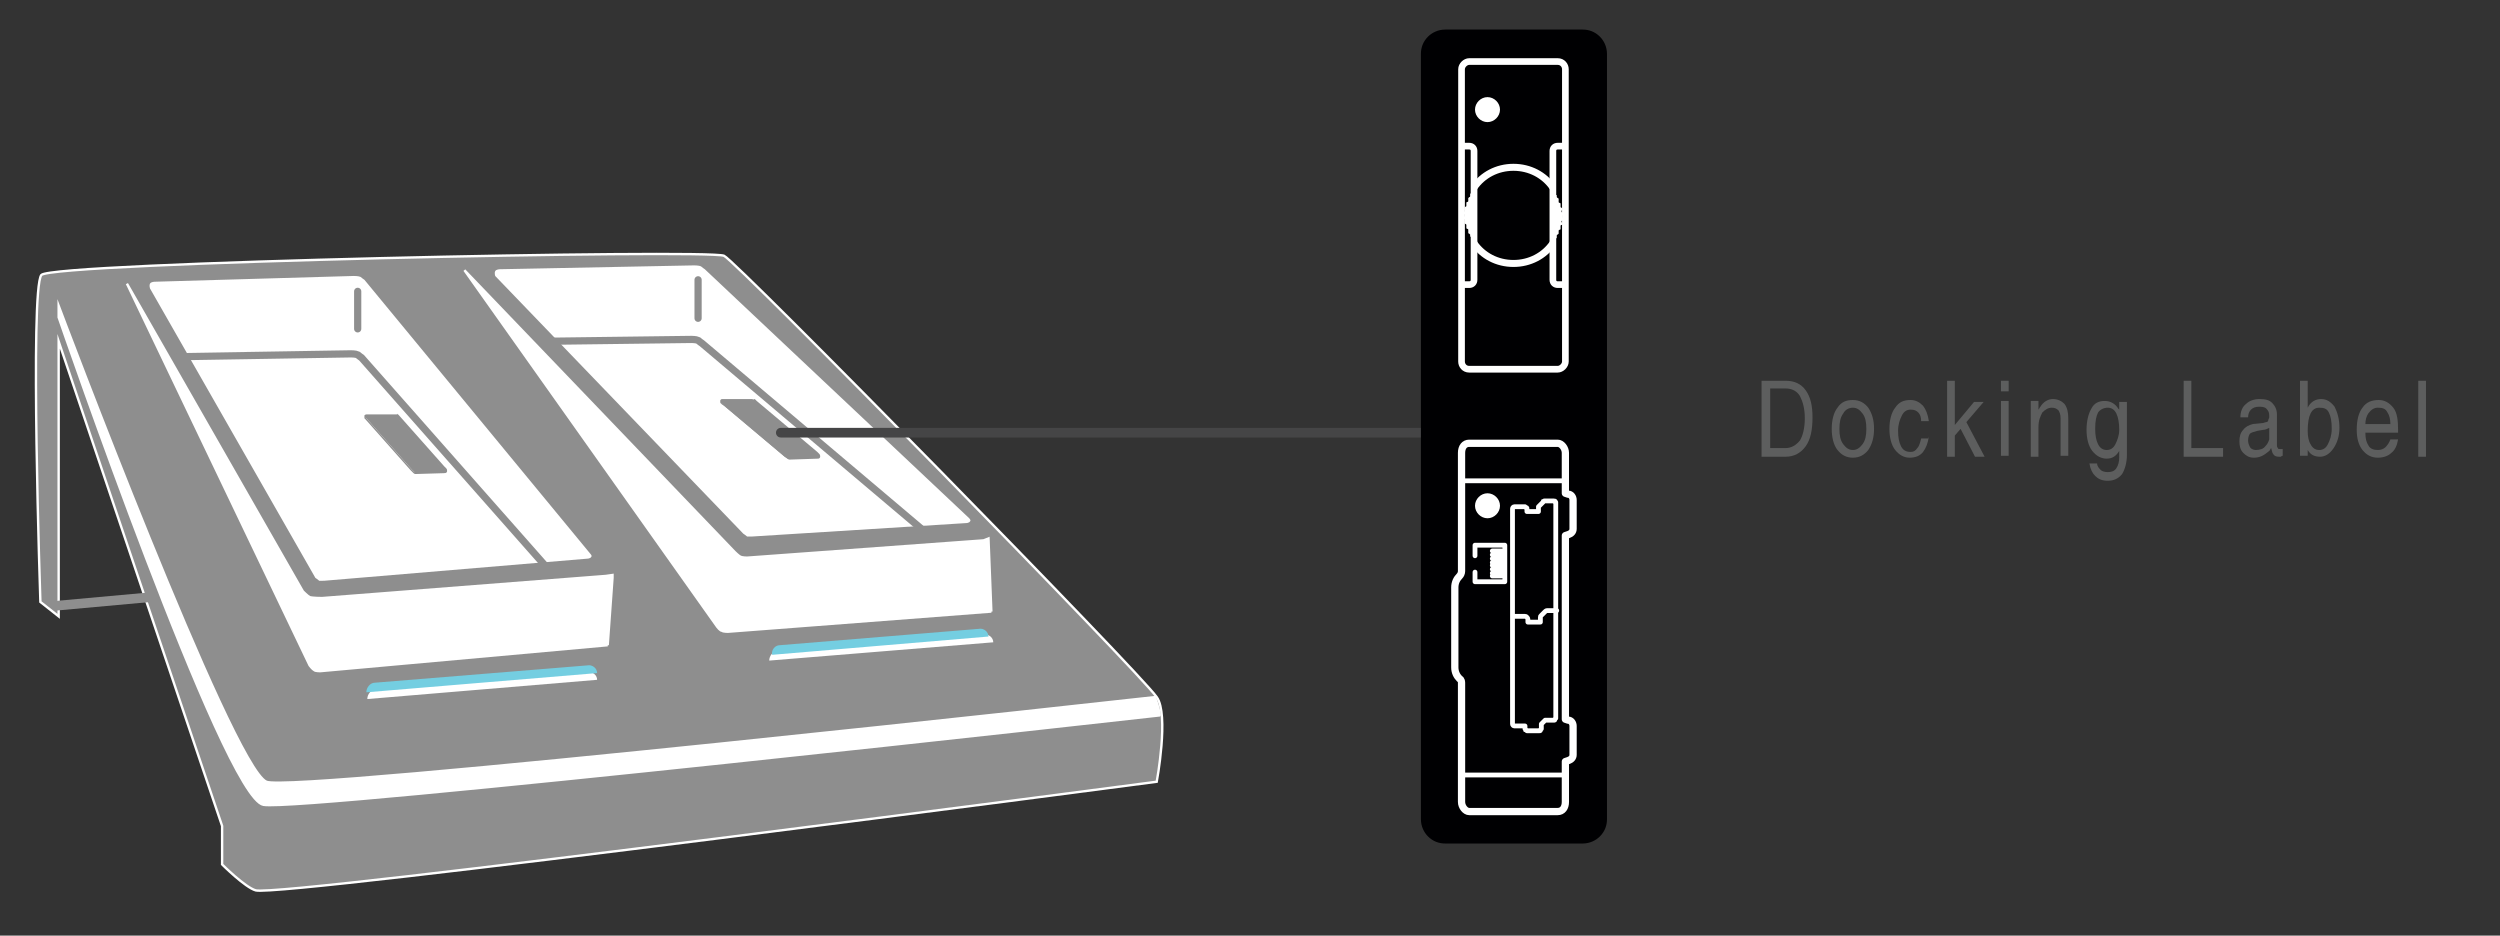 <?xml version="1.0" encoding="utf-8"?>
<!-- Generator: Adobe Illustrator 25.2.3, SVG Export Plug-In . SVG Version: 6.00 Build 0)  -->
<svg version="1.1" id="Layer_1" xmlns="http://www.w3.org/2000/svg" xmlns:xlink="http://www.w3.org/1999/xlink" x="0px" y="0px"
	 viewBox="0 0 260 97.3" style="enable-background:new 0 0 260 97.3;" xml:space="preserve">
<rect x="0" y="0" width="260" height="97.3" fill="#333333" stroke="none"/>
<style type="text/css">
	.st0{fill:#8E8E8E;stroke:#8E8E8E;stroke-width:0.5;stroke-miterlimit:10;}
	.st1{fill:#FFFFFF;}
	.st2{fill:#FFFFFF;stroke:#FFFFFF;stroke-width:0.75;stroke-miterlimit:10;}
	.st3{fill:#8E8E8E;stroke:#FFFFFF;stroke-width:0.75;stroke-miterlimit:10;}
	.st4{fill:#FFFFFF;stroke:#FFFFFF;stroke-width:0.5;stroke-miterlimit:10;}
	.st5{fill:#FFFFFF;stroke:#8E8E8E;stroke-width:0.5;stroke-miterlimit:10;}
	.st6{fill:#8E8E8E;}
	.st7{fill:none;stroke:#8E8E8E;stroke-width:0.5;stroke-miterlimit:10;}
	.st8{fill:none;stroke:#FFFFFF;stroke-width:0.75;stroke-linecap:round;stroke-miterlimit:10;}
	.st9{fill:none;stroke:#FFFFFF;stroke-width:0.75;stroke-linecap:round;stroke-linejoin:round;stroke-miterlimit:10;}
	.st10{fill:#FFFFFF;stroke:#8E8E8E;stroke-miterlimit:10;}
	.st11{fill:#8E8E8E;stroke:#8E8E8E;stroke-width:0.25;stroke-miterlimit:10;}
	.st12{fill:none;stroke:#74CEE1;stroke-width:0.25;stroke-miterlimit:10;}
	.st13{fill:#FFFFFF;stroke:#FFFFFF;stroke-width:0.25;stroke-miterlimit:10;}
	.st14{fill:none;stroke:#FFFFFF;stroke-miterlimit:10;}
	.st15{fill:none;stroke:#FFFFFF;stroke-linecap:round;stroke-miterlimit:10;}
	.st16{fill:#FFFFFF;stroke:#8E8E8E;stroke-width:0.25;stroke-miterlimit:10;}
	.st17{fill:#FFFFFF;stroke:#FFFFFF;stroke-width:0.25;stroke-miterlimit:3.944;}
	.st18{fill:#8E8E8E;stroke:#8E8E8E;stroke-width:0.75;stroke-miterlimit:10;}
	.st19{fill:#8E8E8E;stroke:#FFFFFF;stroke-width:0.25;stroke-miterlimit:10;}
	.st20{fill:none;stroke:#FFFFFF;stroke-width:0.75;stroke-miterlimit:10;}
	.st21{fill:#74CEE1;}
	.st22{fill:none;stroke:#818181;stroke-miterlimit:3.944;}
	.st23{fill:none;stroke:#000000;stroke-linejoin:round;stroke-miterlimit:10;}
	.st24{fill:none;stroke:#454546;stroke-linecap:round;stroke-miterlimit:3.944;}
	.st25{fill:#5D5E5E;}
	.st26{fill:#9A9B9B;}
	.st27{fill:none;stroke:#74CEE1;stroke-width:2.5;stroke-miterlimit:10;}
	.st28{fill:none;stroke:#74CEE1;stroke-miterlimit:10;}
	.st29{fill:none;stroke:#000000;stroke-width:0.25;stroke-miterlimit:10;}
	.st30{fill:#787878;stroke:#FFFFFF;stroke-width:0.25;stroke-miterlimit:10;}
	.st31{fill:none;stroke:#FFFFFF;stroke-width:0.25;stroke-miterlimit:10;}
	.st32{fill:#EF7336;}
	.st33{fill:none;stroke:#8E8E8E;stroke-width:0.75;stroke-linecap:round;stroke-miterlimit:10;}
	.st34{fill:none;stroke:#444545;stroke-linecap:round;stroke-miterlimit:3.944;}
	.st35{clip-path:url(#SVGID_2_);}
	.st36{fill:#FFFFFF;stroke:#787878;stroke-width:0.25;stroke-miterlimit:10;}
	.st37{fill:none;stroke:#787979;stroke-width:0.25;stroke-miterlimit:10;}
	.st38{fill:none;stroke:#787878;stroke-width:0.25;stroke-miterlimit:10;}
	.st39{clip-path:url(#SVGID_4_);}
	
		.st40{fill-rule:evenodd;clip-rule:evenodd;fill:#000002;stroke:#000002;stroke-width:0.25;stroke-linejoin:bevel;stroke-miterlimit:22.926;}
	.st41{fill-rule:evenodd;clip-rule:evenodd;fill:#FFFFFF;}
	
		.st42{fill-rule:evenodd;clip-rule:evenodd;fill:none;stroke:#FFFFFF;stroke-width:0.695;stroke-linejoin:bevel;stroke-miterlimit:22.926;}
	
		.st43{fill-rule:evenodd;clip-rule:evenodd;fill:none;stroke:#FFFFFF;stroke-width:0.728;stroke-linejoin:bevel;stroke-miterlimit:22.926;}
	.st44{fill:none;stroke:#FFFFFF;stroke-width:0.5;stroke-linecap:round;stroke-linejoin:round;stroke-miterlimit:22.926;}
	
		.st45{fill-rule:evenodd;clip-rule:evenodd;fill:none;stroke:#FFFFFF;stroke-width:0.5;stroke-linecap:round;stroke-linejoin:round;stroke-miterlimit:22.926;}
	
		.st46{fill-rule:evenodd;clip-rule:evenodd;fill:none;stroke:#FFFFFF;stroke-width:0.756;stroke-linejoin:round;stroke-miterlimit:22.926;}
	.st47{fill:#93CB75;}
	.st48{fill:#EEB71E;}
	.st49{fill:#78797B;stroke:#78797B;stroke-width:0.25;stroke-miterlimit:10;}
	.st50{fill:#787979;stroke:#787979;stroke-width:0.25;stroke-miterlimit:10;}
	.st51{fill:#FFFFFF;stroke:#787979;stroke-width:0.25;stroke-miterlimit:10;}
	.st52{fill:#787979;}
	.st53{fill:#787979;stroke:#FFFFFF;stroke-width:0.25;stroke-miterlimit:10;}
	.st54{fill:#74CEE1;stroke:#74CEE1;stroke-miterlimit:10;}
	.st55{fill:#FFFFFF;stroke:#74CEE1;stroke-miterlimit:10;}
	.st56{fill:#74CEE1;stroke:#FFFFFF;stroke-miterlimit:10;}
	.st57{fill:none;stroke:#74CEE1;stroke-width:2;stroke-miterlimit:10;}
	.st58{fill:#787A7B;stroke:#787A7B;stroke-width:0.25;stroke-miterlimit:10;}
	.st59{fill:#75CEE1;stroke:#FFFFFF;stroke-width:0.75;stroke-miterlimit:10;}
	.st60{fill:#FFFFFF;stroke:#75CEE1;stroke-width:0.25;stroke-miterlimit:10;}
	.st61{fill:#75CEE1;stroke:#75CEE1;stroke-width:0.75;stroke-miterlimit:10;}
	.st62{fill:#75CEE1;stroke:#75CEE1;stroke-width:0.25;stroke-miterlimit:10;}
	.st63{fill:#75CEE1;}
	.st64{clip-path:url(#SVGID_8_);}
	.st65{fill:#75CEE1;stroke:#FFFFFF;stroke-width:0.25;stroke-miterlimit:10;}
	.st66{fill:none;stroke:#FFFFFF;stroke-width:0.5;stroke-miterlimit:10;}
	.st67{fill:#75CEE1;stroke:#FFFFFF;stroke-width:0.5;stroke-miterlimit:10;}
	.st68{clip-path:url(#SVGID_10_);}
	.st69{fill:none;stroke:#FFFFFF;stroke-width:0.25;stroke-linecap:round;stroke-miterlimit:10;}
	.st70{clip-path:url(#SVGID_12_);}
	.st71{clip-path:url(#SVGID_14_);}
	.st72{clip-path:url(#SVGID_16_);}
	.st73{fill:#74CEE1;stroke:#74CEE1;stroke-width:0.25;stroke-miterlimit:10;}
	.st74{fill:#FFFFFF;stroke:#74CEE1;stroke-width:0.25;stroke-miterlimit:10;}
	.st75{fill:#74CEE1;stroke:#FFFFFF;stroke-width:0.25;stroke-miterlimit:10;}
	.st76{clip-path:url(#SVGID_18_);}
	.st77{fill:#FFFFFF;stroke:#78797B;stroke-width:0.25;stroke-miterlimit:10;}
	.st78{fill:#78797B;stroke:#FFFFFF;stroke-width:0.25;stroke-miterlimit:10;}
	.st79{clip-path:url(#SVGID_20_);}
	.st80{fill:none;stroke:#282828;stroke-width:2;stroke-linecap:round;stroke-miterlimit:3.944;}
	.st81{clip-path:url(#SVGID_22_);}
	.st82{fill:#8E8E8E;stroke:#FFFFFF;stroke-width:0.5;stroke-miterlimit:10;}
	.st83{fill:none;stroke:#FFFFFF;stroke-width:0.5;stroke-linecap:round;stroke-miterlimit:10;}
	.st84{fill:none;stroke:#8E8E8E;stroke-width:0.5;stroke-linecap:round;stroke-linejoin:round;stroke-miterlimit:10;}
	.st85{clip-path:url(#SVGID_24_);}
	.st86{clip-path:url(#SVGID_26_);}
	.st87{clip-path:url(#SVGID_28_);}
	.st88{fill:#75CEE1;stroke:#75CEE1;stroke-width:0.5;stroke-miterlimit:10;}
	.st89{fill:#FFFFFF;stroke:#75CEE1;stroke-width:0.5;stroke-miterlimit:10;}
	.st90{fill:none;stroke:#75CEE1;stroke-width:0.5;stroke-miterlimit:10;}
	.st91{fill:#454546;}
	.st92{clip-path:url(#SVGID_30_);}
	.st93{clip-path:url(#SVGID_32_);}
	.st94{clip-path:url(#SVGID_34_);}
	.st95{clip-path:url(#SVGID_36_);}
	.st96{fill:#CE2128;}
	.st97{clip-path:url(#SVGID_38_);}
	.st98{fill:#7AC25C;}
	.st99{clip-path:url(#SVGID_40_);}
	.st100{clip-path:url(#SVGID_42_);}
	.st101{clip-path:url(#SVGID_44_);}
</style>
<g>
	<g>
		<path class="st25" d="M183.3,39.6h0.4h2c0.9,0,1.6,0.3,2.1,1c0.5,0.7,0.7,1.6,0.7,2.8c0,1.3-0.2,2.3-0.7,3
			c-0.5,0.7-1.2,1.1-2.1,1.1h-2.1h-0.4V39.6z M184.1,46.6h1.6c0.6,0,1.1-0.3,1.5-0.8c0.3-0.5,0.5-1.3,0.5-2.3c0-1-0.2-1.7-0.5-2.3
			c-0.3-0.5-0.8-0.8-1.5-0.8h-1.6V46.6z"/>
		<path class="st25" d="M191.1,46.8c-0.4-0.5-0.6-1.3-0.6-2.2c0-0.9,0.2-1.7,0.6-2.2c0.4-0.6,0.9-0.8,1.6-0.8c0.7,0,1.2,0.3,1.6,0.8
			c0.4,0.6,0.6,1.3,0.6,2.2c0,0.9-0.2,1.6-0.6,2.2c-0.4,0.5-0.9,0.8-1.6,0.8C192,47.6,191.5,47.3,191.1,46.8z M193.7,46.2
			c0.3-0.4,0.4-0.9,0.4-1.6c0-0.7-0.1-1.2-0.4-1.6c-0.3-0.4-0.6-0.6-1-0.6c-0.4,0-0.8,0.2-1,0.6c-0.3,0.4-0.4,0.9-0.4,1.6
			c0,0.7,0.1,1.2,0.4,1.6c0.3,0.4,0.6,0.6,1,0.6C193.1,46.8,193.4,46.6,193.7,46.2z"/>
		<path class="st25" d="M200.6,45.4c-0.1,0.7-0.3,1.2-0.6,1.6c-0.3,0.4-0.8,0.6-1.4,0.6c-0.6,0-1.1-0.3-1.5-0.8
			c-0.4-0.5-0.6-1.3-0.6-2.2c0-0.9,0.2-1.7,0.6-2.2c0.4-0.6,0.9-0.8,1.6-0.8c0.5,0,0.9,0.2,1.3,0.6c0.3,0.4,0.5,0.9,0.6,1.6h-0.8
			c0-0.4-0.1-0.7-0.3-0.9c-0.2-0.2-0.4-0.3-0.8-0.3c-0.4,0-0.7,0.2-0.9,0.6c-0.2,0.4-0.4,0.9-0.4,1.6c0,0.7,0.1,1.2,0.3,1.6
			c0.2,0.4,0.5,0.6,1,0.6c0.3,0,0.5-0.1,0.7-0.4c0.2-0.2,0.3-0.6,0.4-1H200.6z"/>
		<path class="st25" d="M202.5,39.6h0.4h0.4v4.6l2-2.4h0.5h0.5l-1.8,2.1l1.9,3.6h-0.5h-0.5l-1.5-2.9l-0.6,0.7v2.2h-0.4h-0.4V39.6z"
			/>
		<path class="st25" d="M208.1,39.6h0.8v1.1h-0.8V39.6z M208.1,41.7h0.4h0.4v5.7h-0.4h-0.4V41.7z"/>
		<path class="st25" d="M211.2,41.7h0.4h0.4v0.9c0.1-0.1,0.1-0.2,0.2-0.3c0.3-0.5,0.8-0.8,1.3-0.8c0.5,0,0.9,0.2,1.2,0.5
			c0.3,0.4,0.4,0.9,0.4,1.5v3.9h-0.4h-0.4v-3.9c0-0.4-0.1-0.6-0.2-0.8c-0.2-0.2-0.4-0.3-0.7-0.3c-0.4,0-0.7,0.2-1,0.5
			c-0.2,0.4-0.4,0.8-0.4,1.5v3.1h-0.4h-0.4V41.7z"/>
		<path class="st25" d="M219.2,49.1c0.4,0,0.7-0.1,0.9-0.4s0.3-0.7,0.3-1.1v-0.7l0,0c-0.3,0.5-0.7,0.8-1.3,0.8
			c-0.6,0-1.1-0.3-1.5-0.8c-0.4-0.5-0.6-1.3-0.6-2.2c0-0.9,0.2-1.7,0.5-2.2c0.3-0.6,0.8-0.8,1.4-0.8c0.6,0,1.1,0.3,1.4,0.8l0.1,0.1
			v-0.8h0.8v5.5c0,0.8-0.2,1.5-0.5,2c-0.4,0.5-0.9,0.7-1.5,0.7c-0.6,0-1-0.2-1.3-0.5c-0.3-0.3-0.5-0.7-0.6-1.3h0.8
			c0,0.3,0.2,0.5,0.4,0.7C218.6,49,218.9,49.1,219.2,49.1z M219.2,42.4c-0.4,0-0.8,0.2-1,0.5c-0.2,0.4-0.3,0.9-0.3,1.7
			c0,0.7,0.1,1.2,0.3,1.6c0.2,0.4,0.5,0.6,0.9,0.6c0.4,0,0.7-0.2,0.9-0.6s0.4-0.9,0.4-1.5c0-0.7-0.1-1.3-0.3-1.7
			C219.9,42.6,219.6,42.4,219.2,42.4z"/>
		<path class="st25" d="M227.1,47.5v-7.9h0.4h0.4v7h3.3V47v0.5H227.1z"/>
		<path class="st25" d="M234.4,47.6c-0.5,0-0.8-0.2-1.1-0.5c-0.3-0.3-0.4-0.7-0.4-1.2c0-0.5,0.1-0.9,0.4-1.2c0.2-0.3,0.6-0.5,1-0.6
			l1-0.1c0.1,0,0.3-0.1,0.4-0.1c0.1,0,0.2-0.1,0.2-0.2s0.1-0.2,0.1-0.3v-0.2c0-0.3-0.1-0.5-0.3-0.7c-0.2-0.2-0.5-0.2-0.8-0.2
			c-0.3,0-0.6,0.1-0.8,0.3s-0.3,0.5-0.3,0.8h-0.8c0-0.6,0.2-1.1,0.6-1.4c0.3-0.3,0.8-0.5,1.4-0.5c0.6,0,1,0.1,1.3,0.4
			c0.3,0.3,0.5,0.7,0.5,1.2v3.2c0,0.1,0,0.2,0.1,0.3c0,0.1,0.1,0.1,0.2,0.1c0,0,0.1,0,0.3,0v0.7c-0.1,0-0.2,0.1-0.2,0.1
			c-0.1,0-0.1,0-0.2,0c-0.3,0-0.5-0.1-0.6-0.3c-0.1-0.1-0.1-0.3-0.2-0.6c-0.1,0.1-0.1,0.2-0.2,0.3C235.4,47.4,235,47.6,234.4,47.6z
			 M236,45.2v-0.7c-0.2,0.1-0.4,0.2-0.6,0.2l-0.6,0.1c-0.4,0.1-0.7,0.2-0.8,0.3s-0.2,0.4-0.2,0.7c0,0.3,0.1,0.5,0.2,0.7
			s0.4,0.3,0.6,0.3c0.4,0,0.8-0.1,1-0.4c0.2-0.2,0.3-0.4,0.4-0.7c0,0,0-0.1,0-0.2C236,45.4,236,45.3,236,45.2z"/>
		<path class="st25" d="M239.2,39.6h0.4h0.4v2.9l0-0.1c0.3-0.6,0.8-0.9,1.4-0.9c0.6,0,1,0.3,1.4,0.8c0.3,0.6,0.5,1.3,0.5,2.2
			c0,0.8-0.2,1.5-0.6,2.1c-0.4,0.6-0.9,0.9-1.4,0.9c-0.6,0-1-0.2-1.3-0.7l0-0.1v0.7h-0.8V39.6z M241.2,46.8c0.4,0,0.7-0.2,0.9-0.6
			c0.2-0.4,0.4-0.9,0.4-1.6c0-0.8-0.1-1.3-0.3-1.7c-0.2-0.4-0.5-0.5-1-0.5c-0.4,0-0.7,0.2-0.9,0.6c-0.2,0.4-0.3,1-0.3,1.8
			c0,0.6,0.1,1.1,0.3,1.4C240.5,46.6,240.8,46.8,241.2,46.8z"/>
		<path class="st25" d="M247.3,47.6c-0.7,0-1.2-0.3-1.6-0.8c-0.4-0.5-0.6-1.2-0.6-2.1c0-1,0.2-1.8,0.6-2.3c0.4-0.6,1-0.8,1.7-0.8
			c0.6,0,1.1,0.3,1.5,0.8c0.4,0.5,0.5,1.3,0.5,2.3l0,0.3H246c0,0.6,0.1,1,0.3,1.3c0.2,0.4,0.6,0.5,1,0.5c0.3,0,0.6-0.1,0.8-0.3
			c0.2-0.2,0.4-0.5,0.5-0.8h0.8c-0.1,0.6-0.3,1.1-0.7,1.4C248.4,47.4,247.9,47.6,247.3,47.6z M248.6,44.1c0-0.5-0.1-0.9-0.3-1.2
			c-0.2-0.4-0.5-0.5-1-0.5c-0.4,0-0.7,0.2-1,0.6c-0.2,0.3-0.3,0.7-0.3,1.1H248.6z"/>
		<path class="st25" d="M251.5,39.6h0.4h0.4v7.9h-0.4h-0.4V39.6z"/>
	</g>
</g>
<path class="st19" d="M6.1,64.1l-1.9-1.5c0,0-1.1-32.5,0.1-34c1.1-1.3,69.4-2.7,71-2c1.2,0.5,43.3,43.4,45,45.9c1.3,1.8,0,8.8,0,8.8
	s-90.9,12-93.7,11.3c-1.1-0.3-3.5-2.7-3.5-2.7l0-4L6.1,35.5L6.1,64.1z"/>
<path class="st13" d="M103.1,63.6l-0.3-7.6l-0.5,0.2l-24.6,1.8c0,0-0.5,0-0.7-0.1c-0.2-0.1-0.6-0.5-0.6-0.5L48.3,28.1l26.3,37.1
	c0,0,0.3,0.4,0.5,0.4c0.1,0.1,0.6,0.1,0.6,0.1L103.1,63.6"/>
<path class="st13" d="M63.2,67.1l0.5-7l0-0.3L63,59.9l-29.5,2.3c0,0-1,0-1.3-0.1c-0.2-0.1-0.7-0.6-0.7-0.6l-18.3-32l19,39.7
	c0,0,0.3,0.4,0.5,0.5c0.1,0.1,0.6,0.1,0.6,0.1L63.2,67.1"/>
<path class="st13" d="M120.1,72.5c0,0-89.9,10-92.4,8.8C24.1,79.7,6.1,31.8,6.1,31.8V33c0,0,17.2,50,21.3,50.7s93.2-9.3,93.2-9.3
	S120.6,73.8,120.1,72.5z"/>
<path class="st1" d="M33.2,60.4c-0.1-0.1-0.4-0.3-0.4-0.3L15.6,30c0,0-0.1-0.3,0-0.5c0.1-0.2,0.5-0.2,0.5-0.2l20.7-0.6
	c0,0,0.5,0,0.7,0.1c0.1,0.1,0.4,0.3,0.4,0.3l23.5,28.5c0,0,0.2,0.2,0.1,0.3c-0.1,0.2-0.4,0.2-0.4,0.2l-27.4,2.3
	C33.7,60.4,33.3,60.4,33.2,60.4z"/>
<line class="st10" x1="5.8" y1="63" x2="15.7" y2="62.1"/>
<line class="st33" x1="37.2" y1="30.3" x2="37.2" y2="34.2"/>
<path class="st1" d="M77.7,55.8c-0.1-0.1-0.4-0.3-0.4-0.3L51.5,28.7c0,0-0.1-0.3,0-0.5C51.6,28,52,28,52,28l20.2-0.4
	c0,0,0.5,0,0.7,0.1c0.1,0.1,0.4,0.3,0.4,0.3l27.5,25.9c0,0,0.2,0.2,0.1,0.3c-0.1,0.2-0.4,0.2-0.4,0.2l-22.3,1.4
	C78.2,55.8,77.8,55.8,77.7,55.8z"/>
<path class="st33" d="M56.3,35.5l15.6-0.2c0,0,0.5,0,0.7,0.1c0.1,0.1,0.4,0.3,0.4,0.3l23.3,19.7"/>
<line class="st33" x1="72.6" y1="29.1" x2="72.6" y2="33.1"/>
<path class="st1" d="M62.1,70.7c0-0.5-0.5-0.9-1-0.8l-22,1.8c-0.5,0-0.9,0.5-0.9,1L62.1,70.7z"/>
<path class="st1" d="M103.3,66.8c0-0.5-0.5-0.9-1-0.8l-21.4,1.7c-0.5,0-0.9,0.5-0.9,1L103.3,66.8z"/>
<path class="st21" d="M102.8,66.2c0-0.5-0.5-0.9-1-0.8l-20.7,1.7c-0.5,0-0.9,0.5-0.8,1L102.8,66.2z"/>
<path class="st21" d="M62.1,70c0-0.5-0.5-0.9-1-0.8L39,71c-0.5,0-0.9,0.5-0.9,1L62.1,70z"/>
<path class="st33" d="M18.4,37.1l18.1-0.3c0,0,0.5,0,0.7,0.1c0.1,0.1,0.4,0.3,0.4,0.3l19.6,22.2"/>
<g>
	<path class="st6" d="M81.9,47.7C81.9,47.7,81.9,47.7,81.9,47.7l-0.4-0.3l-6.3-5.3L75,41.9c0,0-0.1-0.1,0-0.1c0,0,0.1-0.1,0.1-0.1
		l3.1,0l0.3,0.2l6.3,5.3l0.2,0.2c0,0,0.1,0.1,0,0.1c0,0-0.1,0.1-0.1,0.1C85,47.6,81.9,47.7,81.9,47.7z"/>
	<path class="st6" d="M78.2,41.8l0.2,0.2l6.3,5.3l0.2,0.2l-3,0.1l-0.3-0.2l-6.3-5.3l-0.3-0.2L78.2,41.8 M78.2,41.5
		C78.2,41.5,78.2,41.5,78.2,41.5l-3.1,0c-0.1,0-0.2,0.1-0.2,0.2c0,0.1,0,0.2,0.1,0.3l0.3,0.2l6.3,5.3l0.3,0.2c0,0,0.1,0.1,0.2,0.1
		c0,0,0,0,0,0l3-0.1c0.1,0,0.2-0.1,0.2-0.2c0-0.1,0-0.2-0.1-0.3l-0.2-0.2l-6.3-5.3l-0.2-0.2C78.3,41.6,78.3,41.5,78.2,41.5
		L78.2,41.5z"/>
</g>
<g>
	<path class="st6" d="M43.2,49.2C43.1,49.2,43.1,49.2,43.2,49.2l-0.4-0.4l-4.7-5.3L38,43.5c0,0,0-0.1,0-0.1s0.1-0.1,0.1-0.1l3.1,0
		l0.2,0.2l4.7,5.3l0.2,0.2c0,0,0,0.1,0,0.1c0,0-0.1,0.1-0.1,0.1C46.3,49.2,43.2,49.2,43.2,49.2z"/>
	<path class="st6" d="M41.2,43.4l0.1,0.1l4.7,5.3l0.2,0.2l-3.1,0.1l-0.3-0.3l-4.7-5.3l-0.1-0.1L41.2,43.4 M41.2,43.1
		C41.2,43.1,41.2,43.1,41.2,43.1l-3.1,0c-0.1,0-0.2,0.1-0.2,0.1s0,0.2,0,0.3l0.1,0.1l4.7,5.3l0.3,0.3c0,0,0.1,0.1,0.2,0.1
		c0,0,0,0,0,0l3.1-0.1c0.1,0,0.2-0.1,0.2-0.2c0-0.1,0-0.2-0.1-0.3l-0.2-0.2l-4.7-5.3l-0.2-0.2C41.4,43.1,41.3,43.1,41.2,43.1
		L41.2,43.1z"/>
</g>
<line class="st24" x1="81.2" y1="45" x2="148" y2="45"/>
<g>
	<path class="st40" d="M167,5.6c0-0.7-0.3-1.3-0.7-1.7c-0.5-0.5-1.1-0.7-1.7-0.7h-14.3c-0.7,0-1.3,0.3-1.7,0.7
		c-0.5,0.5-0.7,1.1-0.7,1.7v79.6c0,0.7,0.3,1.3,0.7,1.7c0.5,0.5,1.1,0.7,1.7,0.7h14.3c0.7,0,1.3-0.3,1.7-0.7
		c0.5-0.5,0.7-1.1,0.7-1.7l0,0V5.6L167,5.6z"/>
	<g>
		<path class="st41" d="M153.2,24.8C153.2,24.8,153.1,24.8,153.2,24.8c-0.1,0-0.1,0-0.2-0.1c0,0,0-0.1-0.1-0.1c0,0,0-0.1,0-0.1
			c0,0,0-0.1,0-0.1c0,0,0,0-0.1-0.1c0,0-0.1,0-0.1-0.1c0,0,0-0.1,0-0.1c0,0,0-0.1,0-0.1c0,0,0-0.1,0-0.1c0,0,0-0.1-0.1-0.1
			c0,0-0.1,0-0.1-0.1c0,0,0-0.1,0-0.1c0,0,0-0.1,0-0.1c0,0,0-0.1,0-0.1c0,0,0-0.1-0.1-0.1c0,0-0.1-0.1-0.1-0.1c0,0,0-0.1,0-0.1
			c0,0,0-0.1,0-0.1c0,0,0,0,0-0.1c0,0,0-0.1,0-0.1c0,0-0.1-0.1-0.1-0.1c0,0,0-0.1,0-0.1c0,0,0-0.1,0.1-0.1c0,0,0,0,0-0.1
			c0,0,0-0.1,0-0.1c0,0-0.1-0.1-0.1-0.1c0,0,0-0.1,0-0.1c0,0,0-0.1,0.1-0.1c0,0,0,0,0-0.1c0,0,0-0.1,0-0.1c0,0-0.1-0.1,0-0.1
			c0,0,0-0.1,0-0.1c0,0,0-0.1,0.1-0.1c0,0,0.1,0,0.1-0.1c0,0,0-0.1,0-0.1c0,0,0-0.1,0-0.1c0,0,0-0.1,0-0.1c0,0,0-0.1,0.1-0.1
			c0,0,0.1,0,0.1-0.1c0,0,0-0.1,0-0.1c0,0,0-0.1,0-0.1c0,0,0-0.1,0-0.1c0,0,0.1-0.1,0.1-0.1c0,0,0.1,0,0.1-0.1c0,0,0-0.1,0-0.1
			c0,0,0-0.1,0-0.1c0,0,0-0.1,0.1-0.1c0,0,0.1-0.1,0.1-0.1c0,0,0,0,0.1,0"/>
		<path class="st41" d="M161.6,20.1C161.6,20.1,161.6,20.1,161.6,20.1c0.1,0,0.1,0,0.2,0.1c0,0,0,0.1,0.1,0.1c0,0,0,0.1,0,0.1
			c0,0,0,0.1,0,0.1c0,0,0,0,0.1,0.1c0,0,0.1,0,0.1,0.1c0,0,0,0.1,0,0.1c0,0,0,0.1,0,0.1c0,0,0,0.1,0,0.1c0,0,0,0.1,0.1,0.1
			c0,0,0.1,0,0.1,0.1c0,0,0,0.1,0,0.1c0,0,0,0.1,0,0.1c0,0,0,0.1,0,0.1c0,0,0,0.1,0.1,0.1c0,0,0.1,0.1,0.1,0.1c0,0,0,0.1,0,0.1
			c0,0,0,0.1-0.1,0.1c0,0,0,0,0,0.1c0,0,0,0.1,0.1,0.1c0,0,0.1,0.1,0.1,0.1c0,0,0,0.1,0,0.1c0,0,0,0.1-0.1,0.1c0,0,0,0,0,0.1
			c0,0,0,0.1,0,0.1c0,0,0.1,0.1,0.1,0.1c0,0,0,0.1,0,0.1c0,0,0,0.1-0.1,0.1c0,0,0,0-0.1,0.1c0,0,0,0.1,0,0.1c0,0,0.1,0.1,0.1,0.1
			c0,0,0,0.1,0,0.1c0,0,0,0.1-0.1,0.1c0,0-0.1,0-0.1,0.1c0,0,0,0.1,0,0.1c0,0,0,0.1,0,0.1c0,0,0,0.1,0,0.1c0,0,0,0.1-0.1,0.1
			c0,0-0.1,0-0.1,0.1c0,0,0,0.1,0,0.1c0,0,0,0.1,0,0.1c0,0,0,0.1,0,0.1c0,0-0.1,0.1-0.1,0.1c0,0-0.1,0-0.1,0.1c0,0,0,0.1,0,0.1
			c0,0,0,0.1,0,0.1c0,0,0,0.1-0.1,0.1c0,0-0.1,0.1-0.1,0.1c0,0,0,0-0.1,0"/>
		<path class="st42" d="M162.8,37.6c0,0.4-0.4,0.8-0.8,0.8h-9.2c-0.5,0-0.8-0.4-0.8-0.8V7.2c0-0.4,0.4-0.8,0.8-0.8h9.2
			c0.5,0,0.8,0.4,0.8,0.8V37.6z"/>
		<path class="st42" d="M162.8,29.6H162c-0.3,0-0.5-0.2-0.5-0.5V15.7c0-0.3,0.2-0.5,0.5-0.5h0.8"/>
		<path class="st42" d="M152,15.2h0.8c0.3,0,0.5,0.2,0.5,0.5v13.4c0,0.3-0.2,0.5-0.5,0.5H152"/>
		<path class="st43" d="M161.5,25.3c-0.9,1.3-2.4,2.1-4.1,2.1c-1.7,0-3.2-0.8-4.1-2.1"/>
		<path class="st43" d="M153.3,19.5c0.9-1.3,2.4-2.1,4.1-2.1c1.7,0,3.2,0.8,4.1,2.1"/>
		<path class="st41" d="M156,11.4c0,0.7-0.6,1.3-1.3,1.3s-1.3-0.6-1.3-1.3c0-0.7,0.6-1.3,1.3-1.3S156,10.7,156,11.4z"/>
	</g>
	<g>
		<g>
			<polyline class="st44" points="153.4,57.8 153.4,56.7 156.5,56.7 156.5,60.5 153.4,60.5 153.4,59.5 			"/>
			<line class="st44" x1="155.2" y1="57.3" x2="156.2" y2="57.3"/>
			<line class="st44" x1="155.2" y1="59.9" x2="156.2" y2="59.9"/>
			<line class="st44" x1="155.2" y1="59.6" x2="156.2" y2="59.6"/>
			<line class="st44" x1="155.2" y1="59.2" x2="156.2" y2="59.2"/>
			<line class="st44" x1="155.2" y1="58.8" x2="156.2" y2="58.8"/>
			<line class="st44" x1="155.2" y1="58.5" x2="156.2" y2="58.5"/>
			<line class="st44" x1="155.2" y1="58.1" x2="156.2" y2="58.1"/>
			<line class="st44" x1="155.2" y1="57.7" x2="156.2" y2="57.7"/>
		</g>
		<path class="st45" d="M157.5,64.1h1.1c0.1,0,0.1,0,0.2,0.1c0,0,0.1,0.1,0.1,0.2v0.3v0h1.3v-0.5c0-0.1,0-0.1,0.1-0.2l0.4-0.4
			c0,0,0.1-0.1,0.2-0.1h1"/>
		<path class="st45" d="M161.6,52.1h-1c-0.1,0-0.1,0-0.1,0.1l-0.4,0.4c0,0-0.1,0.1-0.1,0.1v0.5h-1.2v-0.3c0-0.1,0-0.1-0.1-0.1
			c0,0-0.1-0.1-0.1-0.1h-1.1c-0.1,0-0.2,0.1-0.2,0.2v22.4c0,0.1,0.1,0.2,0.2,0.2h1.1v0.3c0,0.1,0,0.1,0.1,0.1c0,0,0.1,0.1,0.1,0.1
			h1.3c0.1,0,0.1,0,0.1-0.1c0,0,0.1-0.1,0.1-0.1v-0.5l0.4-0.4h0.9c0.1,0,0.1,0,0.1-0.1c0,0,0.1-0.1,0.1-0.1V52.3
			c0-0.1,0-0.1-0.1-0.1C161.8,52.1,161.7,52.1,161.6,52.1z"/>
		<path class="st46" d="M152,71.9v11.5c0,0.5,0.4,1,0.8,1h9.2c0.5,0,0.8-0.4,0.8-1v-3.6v-0.6l0.3-0.1c0.3-0.1,0.5-0.3,0.5-0.6v-3
			c0-0.3-0.2-0.6-0.5-0.6l-0.3-0.1v-0.7V56.4v-0.7l0.3-0.1c0.3-0.1,0.5-0.3,0.5-0.6v-3c0-0.3-0.2-0.6-0.5-0.6l-0.3-0.1v-0.9v-3.3
			c0-0.5-0.4-1-0.8-1h-9.2c-0.5,0-0.8,0.4-0.8,1V58v1.4c0,0.2-0.1,0.4-0.2,0.5c-0.3,0.3-0.5,0.7-0.5,1.2v8.3c0,0.5,0.2,0.9,0.5,1.2
			c0.2,0.1,0.2,0.3,0.2,0.5V71.9z"/>
		<path class="st41" d="M156,52.6c0,0.7-0.6,1.3-1.3,1.3s-1.3-0.6-1.3-1.3c0-0.7,0.6-1.3,1.3-1.3S156,51.9,156,52.6z"/>
		<line class="st44" x1="152" y1="50" x2="162.8" y2="50"/>
		<line class="st44" x1="152" y1="80.6" x2="162.8" y2="80.6"/>
	</g>
</g>
</svg>
